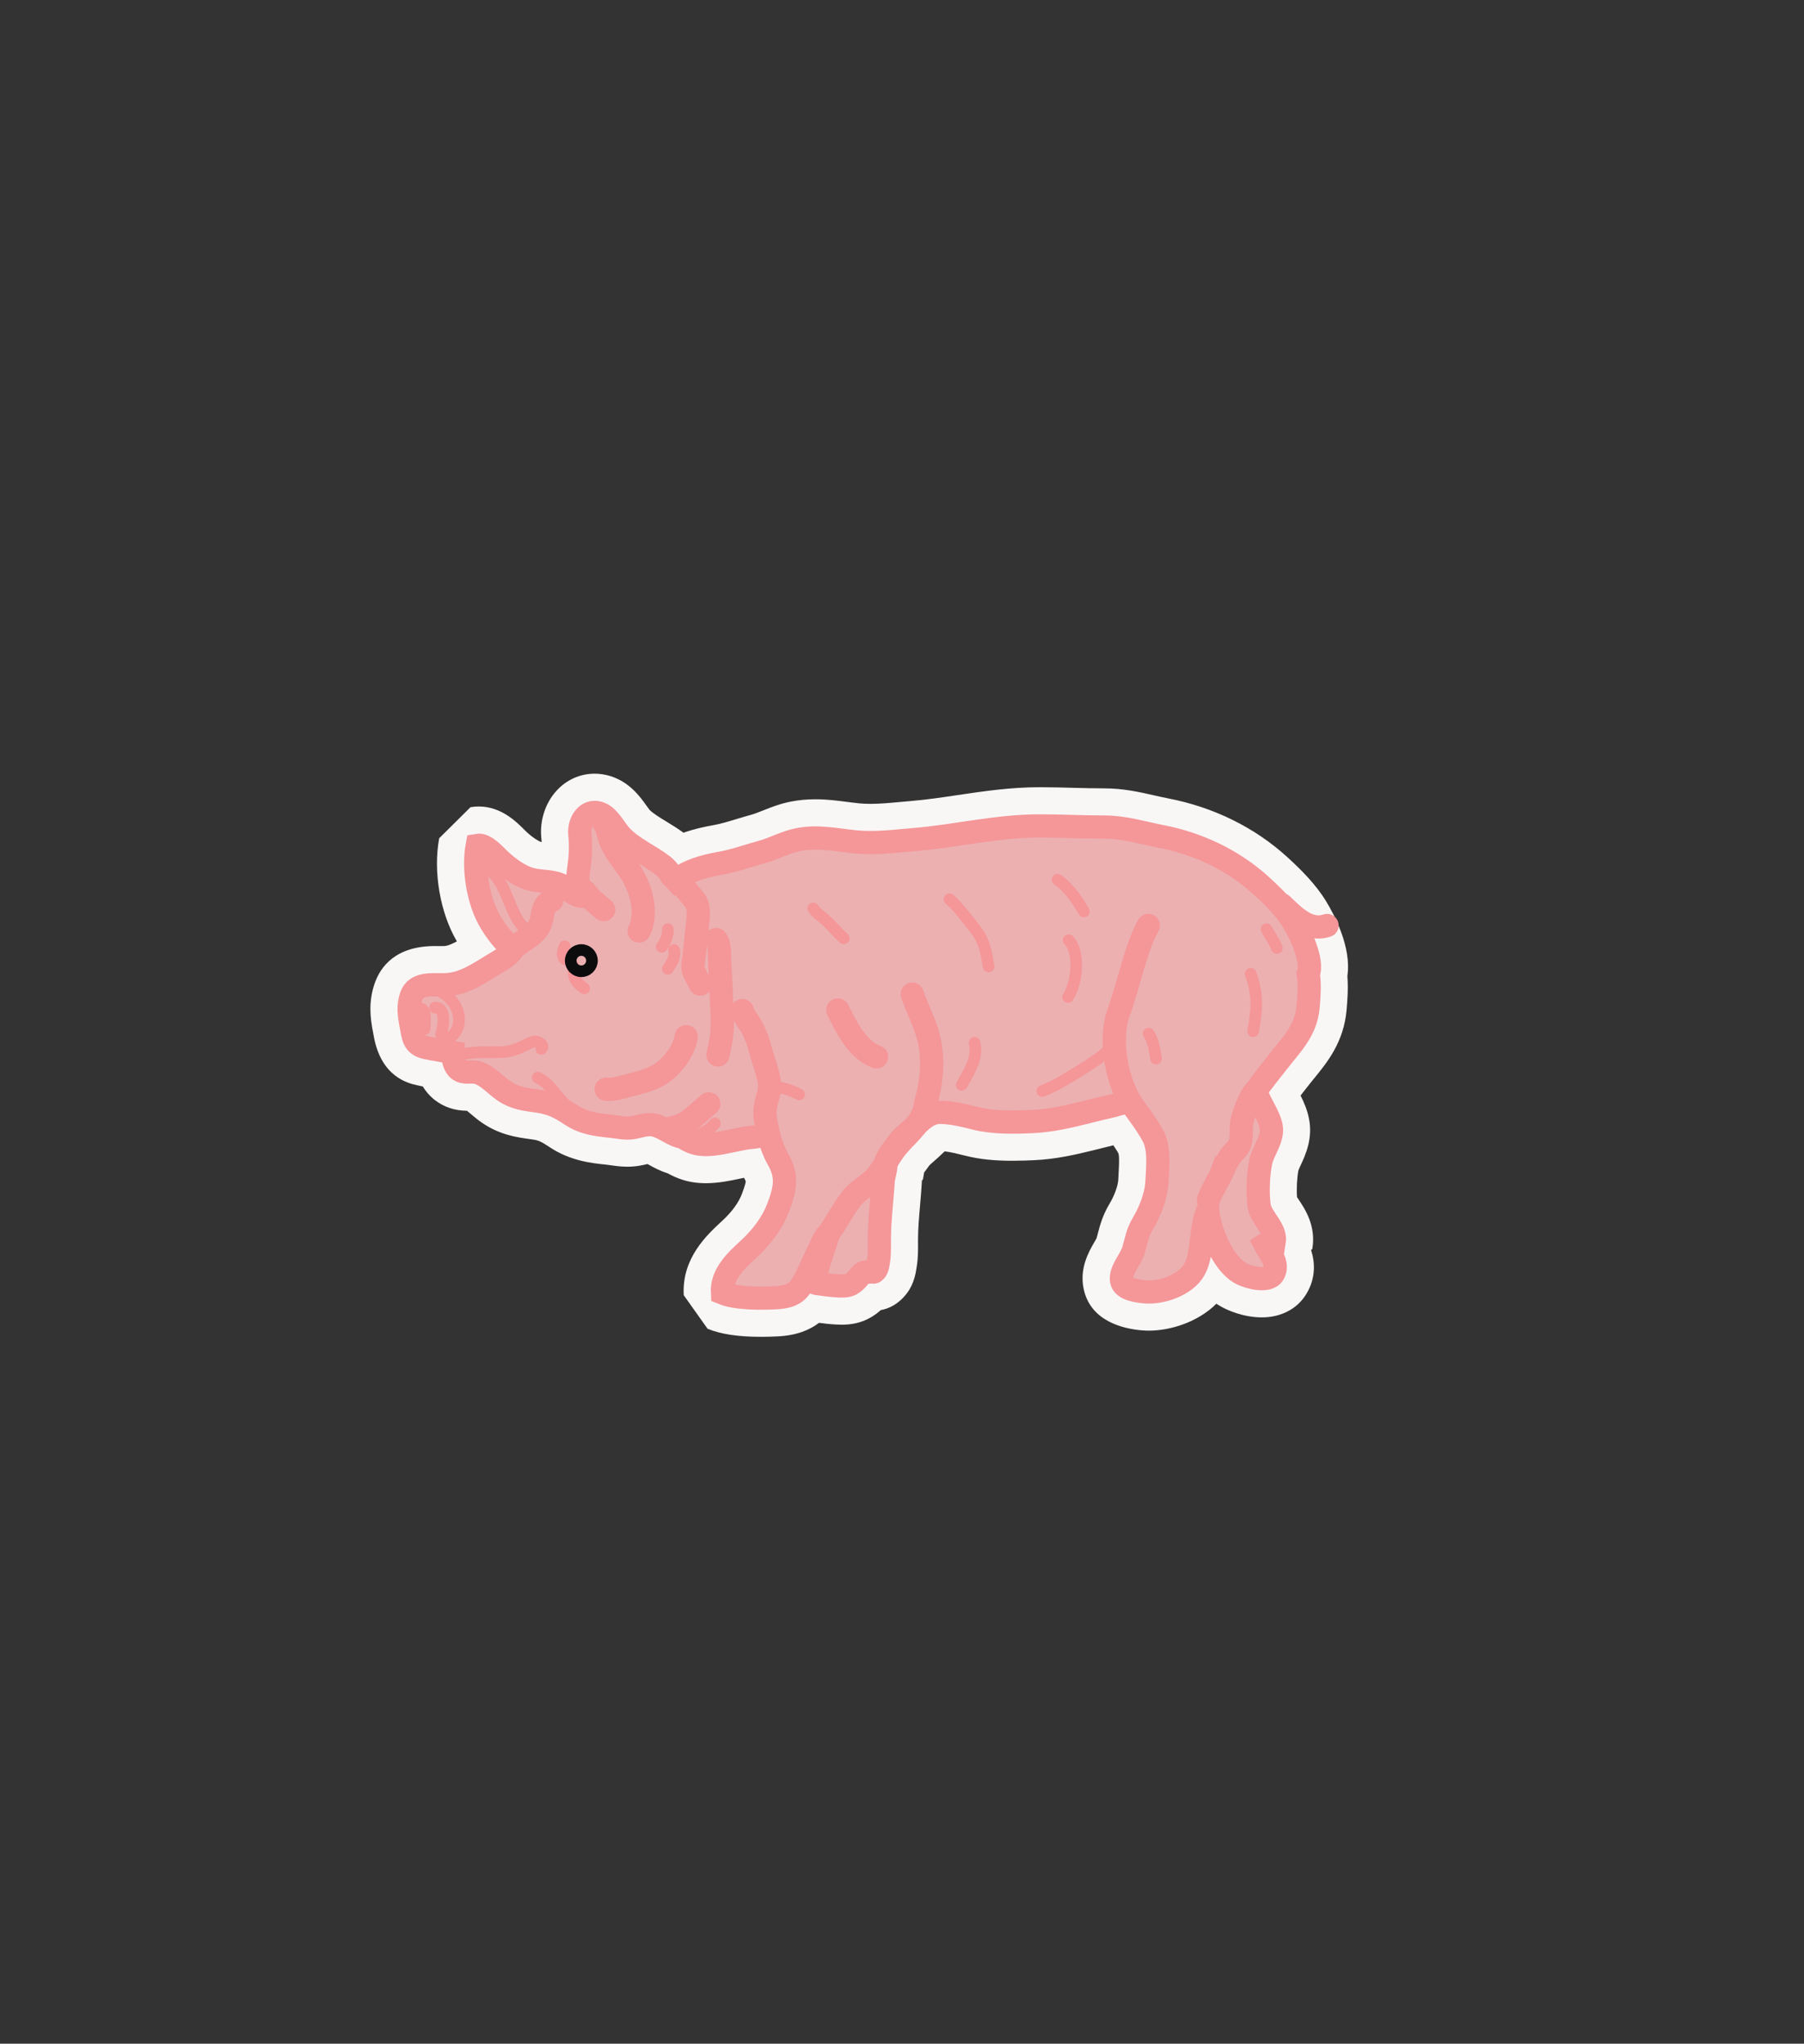 <?xml version="1.0" encoding="utf-8"?>
<!-- Generator: Adobe Illustrator 16.0.0, SVG Export Plug-In . SVG Version: 6.00 Build 0)  -->
<!DOCTYPE svg PUBLIC "-//W3C//DTD SVG 1.1//EN" "http://www.w3.org/Graphics/SVG/1.1/DTD/svg11.dtd">
<svg version="1.1" id="Layer_1" xmlns="http://www.w3.org/2000/svg" xmlns:xlink="http://www.w3.org/1999/xlink" x="0px" y="0px"
	 width="233px" height="264px" viewBox="0 0 233 264" enable-background="new 0 0 233 264" xml:space="preserve">
<rect x="0" y="0" width="233" height="264" fill="#333333" stroke="none"/>
<g id="KINAKÅL_1_">
	<g>
		<path fill="#D0E7C4" d="M664.938,1173.704c-17.885-4.697-30.658-21.106-30.658-39.774c0-1.35,0.067-2.727,0.203-4.092l0.021-0.159
			l7.401-45.074c3.312-15.732,17.397-27.152,33.497-27.152c16.099,0,30.187,11.42,33.497,27.152l7.103,42.775
			c0.139,0.871,0.242,1.658,0.318,2.424c0.139,1.409,0.206,2.784,0.206,4.126c0,17.566-11.368,33.309-27.871,38.927v4.271
			l-23.719,0.262v-3.686H664.938z"/>
		<path fill="#FFFFFF" d="M675.401,1059.951c15.274,0,28.025,10.793,31.052,25.168l7.082,42.67c0.119,0.75,0.221,1.502,0.297,2.264
			l0.004,0.031h-0.002c0.125,1.264,0.191,2.547,0.191,3.846c0,17.599-11.774,32.438-27.871,37.095v3.631l-18.719,0.207v-3.136
			c-17.509-3.672-30.657-19.196-30.657-37.797c0-1.299,0.065-2.582,0.19-3.846l7.381-44.965
			C647.376,1070.744,660.126,1059.951,675.401,1059.951 M675.401,1054.951c-17.273,0-32.392,12.254-35.943,29.139l-0.022,0.109
			l-0.019,0.109l-7.381,44.966l-0.026,0.157l-0.016,0.159c-0.145,1.447-0.216,2.906-0.216,4.338
			c0,19.146,12.671,36.055,30.657,41.657v4.33l5.057-0.056l18.718-0.207l4.944-0.056v-4.944v-0.048
			c16.229-6.299,27.386-21.961,27.854-39.522h0.485l-0.694-5.591c-0.08-0.795-0.188-1.609-0.327-2.488l-7.088-42.704l-0.018-0.105
			l-0.022-0.104C707.793,1067.205,692.676,1054.951,675.401,1054.951L675.401,1054.951z"/>
	</g>
	<g>
		<path fill="#FFFFFF" d="M655.801,1103.881c0,0-0.435,1.246-1.193,3.43c-0.386,1.099-0.852,2.431-1.387,3.959
			c-0.542,1.505-1.146,3.195-1.763,5.046c-1.231,3.696-2.432,8.073-3.131,12.799c-0.698,4.713-0.765,9.817,0.378,14.623
			c1.123,4.803,3.404,9.237,6.414,12.752c2.98,3.543,6.523,6.213,9.732,8.207c1.611,0.994,3.146,1.83,4.528,2.526
			c1.396,0.677,2.609,1.279,3.58,1.855c0.976,0.57,1.719,1.088,2.228,1.453c0.5,0.379,0.755,0.623,0.755,0.623l0.036,0.033
			c0.641,0.61,0.664,1.627,0.054,2.268c-0.316,0.332-0.745,0.498-1.17,0.498c0,0-0.358-0.002-1.008-0.082
			c-0.647-0.08-1.579-0.262-2.726-0.609c-1.145-0.352-2.479-0.926-3.957-1.699c-1.48-0.766-3.132-1.684-4.88-2.786
			c-3.479-2.209-7.401-5.201-10.774-9.281c-1.688-2.027-3.213-4.334-4.449-6.834c-1.239-2.502-2.165-5.207-2.716-7.971
			c-1.146-5.537-0.88-11.179,0.014-16.218c0.896-5.059,2.438-9.555,3.864-13.311c0.714-1.881,1.428-3.572,2.08-5.057
			c0.608-1.49,1.037-2.806,1.443-3.882c0.79-2.17,1.241-3.409,1.241-3.409c0.283-0.779,1.146-1.181,1.922-0.896
			c0.771,0.281,1.173,1.129,0.904,1.9L655.801,1103.881z"/>
	</g>
	<g>
		<path fill="#FFFFFF" d="M693.562,1102.41c0,0,0.193,0.223,0.56,0.639c0.358,0.416,0.865,1.027,1.497,1.818
			s1.367,1.772,2.177,2.924c0.814,1.148,1.702,2.465,2.606,3.947c0.906,1.479,1.848,3.113,2.768,4.889
			c0.916,1.775,1.792,3.701,2.625,5.732c0.411,1.018,0.797,2.069,1.18,3.139c0.334,1.088,0.719,2.174,0.995,3.309
			c0.646,2.238,1.068,4.593,1.415,6.966c0.271,2.385,0.41,4.807,0.269,7.2c-0.034,0.599-0.055,1.195-0.104,1.789
			c-0.075,0.593-0.15,1.181-0.226,1.767c-0.111,1.178-0.413,2.313-0.64,3.444c-0.229,1.131-0.638,2.199-0.947,3.267
			c-0.365,1.049-0.814,2.045-1.208,3.026c-0.442,0.963-0.944,1.863-1.396,2.752c-0.462,0.881-1.023,1.66-1.506,2.447
			c-0.473,0.795-1.024,1.478-1.533,2.141c-0.521,0.65-0.967,1.316-1.478,1.853c-1.026,1.066-1.981,1.953-2.926,2.479
			c-0.936,0.541-1.752,0.854-2.32,1.038c-0.569,0.186-0.912,0.229-0.912,0.229c-0.98,0.121-1.874-0.576-1.995-1.555
			c-0.024-0.201-0.016-0.398,0.023-0.587l0.031-0.147c0,0,0.072-0.34,0.282-0.867c0.209-0.527,0.535-1.264,1.055-2.057
			c0.52-0.797,1.1-1.76,1.967-2.683c0.439-0.459,0.812-1.014,1.26-1.559c0.435-0.557,0.914-1.125,1.307-1.787
			c0.402-0.654,0.893-1.299,1.278-2.029c0.376-0.733,0.806-1.477,1.181-2.27c0.325-0.812,0.712-1.629,1.023-2.496
			c0.259-0.885,0.609-1.762,0.83-2.697c0.208-0.938,0.501-1.873,0.616-2.862c0.077-0.49,0.156-0.984,0.234-1.48
			c0.058-0.502,0.085-1.01,0.13-1.518c0.194-2.033,0.1-4.131-0.029-6.23c-0.211-2.1-0.478-4.211-0.967-6.266
			c-0.446-2.06-1.033-4.066-1.652-6.002c-0.646-1.928-1.341-3.775-2.089-5.498c-0.72-1.736-1.479-3.353-2.218-4.824
			c-1.481-2.945-2.865-5.338-3.877-6.98c-0.504-0.819-0.912-1.459-1.194-1.883c-0.282-0.418-0.435-0.641-0.435-0.641l-0.031-0.047
			c-0.465-0.688-0.284-1.619,0.401-2.084C692.225,1101.725,693.07,1101.846,693.562,1102.41z"/>
	</g>
	<path fill="none" stroke="#FFFFFF" stroke-width="3" stroke-linecap="round" stroke-miterlimit="10" d="M689.645,1072.441
		c0,0,14.107,4.979,16.562,64.276"/>
	
		<line fill="none" stroke="#FFFFFF" stroke-width="1.5" stroke-linecap="round" stroke-miterlimit="10" x1="693.555" y1="1076.148" x2="684.975" y2="1076.148"/>
	
		<line fill="none" stroke="#FFFFFF" stroke-width="1.5" stroke-linecap="round" stroke-miterlimit="10" x1="700.631" y1="1078.105" x2="697.271" y2="1081.465"/>
	
		<line fill="none" stroke="#FFFFFF" stroke-width="1.5" stroke-linecap="round" stroke-miterlimit="10" x1="701.513" y1="1096.541" x2="691.018" y2="1092.938"/>
	
		<line fill="none" stroke="#FFFFFF" stroke-width="1.5" stroke-linecap="round" stroke-miterlimit="10" x1="709.683" y1="1104.578" x2="704.036" y2="1110.227"/>
	
		<line fill="none" stroke="#FFFFFF" stroke-width="1.5" stroke-linecap="round" stroke-miterlimit="10" x1="713.927" y1="1131.199" x2="706.244" y2="1138.883"/>
	
		<line fill="none" stroke="#FFFFFF" stroke-width="1.5" stroke-linecap="round" stroke-miterlimit="10" x1="697.271" y1="1110.246" x2="687.722" y2="1110.246"/>
	
		<line fill="none" stroke="#FFFFFF" stroke-width="1.5" stroke-linecap="round" stroke-miterlimit="10" x1="648.225" y1="1118.691" x2="648.225" y2="1107.02"/>
	
		<line fill="none" stroke="#FFFFFF" stroke-width="3" stroke-linecap="round" stroke-miterlimit="10" x1="647.304" y1="1124.102" x2="657.854" y2="1113.551"/>
	
		<line fill="none" stroke="#FFFFFF" stroke-width="1.5" stroke-linecap="round" stroke-miterlimit="10" x1="645.708" y1="1132.633" x2="641.357" y2="1124.549"/>
	
		<line fill="none" stroke="#FFFFFF" stroke-width="1.5" stroke-linecap="round" stroke-miterlimit="10" x1="646.398" y1="1143.588" x2="654.398" y2="1132.633"/>
	
		<line fill="none" stroke="#FFFFFF" stroke-width="1.5" stroke-linecap="round" stroke-miterlimit="10" x1="648.446" y1="1153.23" x2="643.533" y2="1151.584"/>
	<g>
		<path fill="#FFFFFF" d="M679.22,1171.338c0,0-0.062-0.113-0.188-0.336c-0.108-0.209-0.266-0.518-0.378-0.854
			c-0.282-0.691-0.365-1.636-0.428-2.168c0.004-0.146,0.032-0.279,0.092-0.402c0.059-0.109,0.146-0.248,0.229-0.43
			c0.168-0.337,0.352-0.699,0.546-1.089c0.177-0.416,0.363-0.856,0.562-1.323c0.177-0.49,0.361-1.006,0.557-1.545
			c0.177-0.56,0.36-1.14,0.551-1.74c0.169-0.621,0.344-1.265,0.523-1.922c0.322-1.345,0.64-2.781,0.931-4.293
			c0.277-1.519,0.534-3.103,0.771-4.728c0.23-1.627,0.434-3.293,0.619-4.969c0.184-1.676,0.337-3.363,0.487-5.027
			c0.134-1.672,0.267-3.317,0.394-4.91c0.203-3.194,0.388-6.192,0.519-8.771c0.263-5.166,0.438-8.607,0.438-8.607v-0.006
			c0.042-0.838,0.754-1.479,1.591-1.438c0.683,0.032,1.236,0.516,1.394,1.146c0,0,0.218,0.871,0.521,2.385
			c0.161,0.759,0.324,1.679,0.504,2.736c0.172,1.059,0.39,2.254,0.553,3.562c0.173,1.31,0.354,2.729,0.522,4.234
			c0.166,1.506,0.278,3.1,0.402,4.752c0.248,3.303,0.363,6.85,0.292,10.416c-0.018,1.783-0.107,3.572-0.233,5.338
			c-0.111,1.769-0.31,3.515-0.53,5.207c-0.128,0.851-0.254,1.685-0.377,2.502c-0.162,0.818-0.32,1.621-0.475,2.402
			c-0.353,1.562-0.729,3.053-1.166,4.424c-0.238,0.688-0.455,1.346-0.688,1.973c-0.258,0.627-0.502,1.222-0.731,1.779
			c-0.271,0.562-0.526,1.082-0.764,1.566c-0.202,0.459-0.552,1.012-0.923,1.35c-0.802,0.793-1.633,0.783-2.392,0.748
			c-0.354-0.008-0.693-0.063-0.927-0.104c-0.247-0.054-0.376-0.08-0.376-0.08C680.575,1172.895,679.714,1172.213,679.22,1171.338z"
			/>
	</g>
	
		<line fill="none" stroke="#FFFFFF" stroke-width="3" stroke-linecap="round" stroke-miterlimit="10" x1="687.542" y1="1127.662" x2="682.322" y2="1122.443"/>
	
		<line fill="none" stroke="#FFFFFF" stroke-width="1.5" stroke-linecap="round" stroke-miterlimit="10" x1="687.452" y1="1145.15" x2="697.085" y2="1135.518"/>
	<path fill="none" stroke="#489E46" stroke-width="3" stroke-linecap="round" stroke-miterlimit="10" d="M683.066,1060.891
		c0,0-11.824,0.521-9.901,11.552c1.922,11.026,13.767,13.766,13.767,13.766s-18.797,13.072,0,31.869s10.679,37.352,10.679,38.451"/>
	<path fill="none" stroke="#489E46" stroke-width="3" stroke-linecap="round" stroke-miterlimit="10" d="M658.573,1072.75
		c0,0,9.817,4.18,14.38-3.502"/>
	<path fill="none" stroke="#489E46" stroke-width="3" stroke-linecap="round" stroke-miterlimit="10" d="M682.256,1112.447
		c0,0,1.812,41.883-13.484,41.883"/>
	<path fill="none" stroke="#489E46" stroke-width="3" stroke-linecap="round" stroke-miterlimit="10" d="M651.344,1070.998
		c0,0,16.094-1.209,16.094,21.424c0,0,11.09,0,11.09,11.09"/>
	
		<line fill="none" stroke="#FFFFFF" stroke-width="3" stroke-linecap="round" stroke-miterlimit="10" x1="654.398" y1="1083.77" x2="652.579" y2="1096.242"/>
	
		<line fill="none" stroke="#FFFFFF" stroke-width="1.5" stroke-linecap="round" stroke-miterlimit="10" x1="653.406" y1="1090.568" x2="660.555" y2="1084.801"/>
	
		<line fill="none" stroke="#FFFFFF" stroke-width="1.5" stroke-linecap="round" stroke-miterlimit="10" x1="647.304" y1="1092.422" x2="649.146" y2="1096.541"/>
	<path fill="none" stroke="#489E46" stroke-width="3" stroke-linecap="round" stroke-miterlimit="10" d="M667.438,1162.57
		c0,0-16.094-8.24-8.926-22.188c9.099-17.705,13.234-39.473-3.474-43.842c0,0-10.162-2.471-13.68,6.807"/>
	<polygon fill="#FFFFFF" points="667.972,1174.34 684.556,1174.34 684.556,1171.225 678.222,1168.059 673.92,1169.256 
		667.972,1171.225 	"/>
	<path fill="none" stroke="#489E46" stroke-width="3" stroke-linecap="round" stroke-miterlimit="10" d="M714.025,1133.93
		c0-1.299-0.066-2.582-0.191-3.846h0.002l-0.004-0.031c-0.076-0.762-0.178-1.514-0.297-2.264l-7.082-42.67
		c-3.025-14.375-15.776-25.168-31.052-25.168c-15.276,0-28.025,10.793-31.052,25.168l-7.381,44.965
		c-0.125,1.264-0.19,2.547-0.19,3.846c0,18.601,13.148,34.125,30.657,37.797v3.136l18.719-0.207v-3.632
		C702.251,1166.367,714.025,1151.527,714.025,1133.93z"/>
	<path fill="none" stroke="#489E46" stroke-width="1.5" stroke-linecap="round" stroke-miterlimit="10" d="M667.438,1170.973
		c1.798,0.468,5.373,0.392,7.142,0.502"/>
</g>
<g>
	<g>
		<path fill="#ECB0B1" d="M98.296,170.186c-2.625,0-4.571-0.279-5.951-0.852l-1.537-2.166c-0.204-3.578,2.282-5.883,4.098-7.564
			l0.164-0.152c1.457-1.355,2.521-2.842,3.077-4.299c0.851-2.223,0.876-2.928,0.154-4.191c-0.27-0.471-0.521-0.998-0.756-1.582
			c-0.115,0.014-0.231,0.025-0.348,0.037c-0.556,0.057-1.261,0.207-2.006,0.365c-1.243,0.264-2.653,0.562-4.027,0.562
			c-0.855,0-1.61-0.111-2.307-0.342c-0.583-0.193-1.122-0.443-1.609-0.748c-0.875-0.225-1.619-0.639-2.241-0.984
			c-0.361-0.199-0.771-0.428-0.983-0.482c-0.062-0.016-0.103-0.018-0.134-0.018c-0.161,0-0.432,0.066-0.744,0.141
			c-0.316,0.076-0.645,0.154-0.999,0.213c-0.354,0.061-0.715,0.09-1.104,0.09c-0.664,0-1.269-0.088-1.802-0.164
			c-0.228-0.033-0.452-0.066-0.676-0.088c-2.203-0.225-4.187-0.518-6.201-1.863c-1.299-0.865-1.991-1.205-3.291-1.389l-0.298-0.041
			c-1.604-0.223-3.261-0.453-5.052-1.658c-0.478-0.32-0.907-0.684-1.322-1.035c-0.437-0.371-1.096-0.928-1.397-1.006l-0.274,0.012
			c-0.12,0.002-0.238,0.006-0.355,0.006c-0.685,0-1.712-0.094-2.721-0.895c-0.693-0.553-1.102-1.275-1.34-1.977
			c-0.615-0.104-1.244-0.217-1.883-0.361c-3.053-0.693-3.476-3.086-3.702-4.371c-0.026-0.15-0.054-0.305-0.086-0.465
			c-0.29-1.457-0.546-3.172,0.109-5.064c1.091-3.147,4.358-3.147,5.433-3.147l0.904,0.007c0.116,0,0.229-0.001,0.337-0.006
			c0.735-0.031,1.386-0.216,2.248-0.638c0.727-0.355,1.462-0.81,2.24-1.291c0.218-0.135,0.436-0.269,0.651-0.401
			c-0.576-0.73-1.038-1.443-1.346-1.953c-1.895-3.143-2.732-7.948-2.038-11.685l2.021-2.005c0.207-0.037,0.415-0.055,0.625-0.055
			c1.856,0,3.229,1.375,4.138,2.284c0.129,0.129,0.247,0.25,0.353,0.346c0.99,0.907,1.874,1.497,2.704,1.805
			c0.338,0.125,0.855,0.178,1.403,0.232c0.585,0.059,1.223,0.123,1.882,0.289c0.191-1.406,0.217-2.432,0.093-3.656
			c-0.152-1.514,0.337-3.059,1.311-4.135c0.818-0.905,1.917-1.404,3.094-1.404c0.443,0,0.892,0.071,1.332,0.212
			c1.658,0.528,2.62,1.877,3.323,2.863c0.229,0.322,0.446,0.626,0.619,0.808c0.655,0.692,1.636,1.291,2.674,1.924
			c0.805,0.492,1.638,1,2.42,1.612c0.25,0.195,0.469,0.398,0.662,0.6c1.588-0.759,3.251-1.139,4.756-1.407
			c1.071-0.191,2.149-0.518,3.292-0.864c0.6-0.182,1.2-0.363,1.805-0.528c0.562-0.153,1.163-0.392,1.8-0.645
			c0.933-0.372,1.991-0.792,3.15-1.018c0.867-0.168,1.746-0.25,2.688-0.25c1.317,0,2.557,0.16,3.756,0.315
			c0.533,0.069,1.074,0.139,1.628,0.195c0.544,0.054,1.107,0.08,1.723,0.08c1.325,0,2.652-0.123,4.057-0.253
			c0.467-0.043,0.934-0.086,1.402-0.125c2.047-0.17,4.053-0.468,6.176-0.784c3.264-0.485,6.641-0.987,10.182-0.987
			c1.449,0,2.867,0.037,4.281,0.075c1.361,0.036,2.717,0.072,4.092,0.072c2.178,0,4.043,0.424,5.848,0.834
			c0.633,0.144,1.273,0.29,1.938,0.417c5.43,1.046,10.344,3.468,14.207,7.004c1.566,1.433,3.328,3.163,4.527,5.126
			c0.539,0.885,3.006,5.153,2.367,8.26c0.135,1.308,0.07,2.634-0.074,4.279c-0.299,3.373-1.992,5.449-3.629,7.455
			c-0.322,0.395-0.654,0.801-0.984,1.23c-0.258,0.334-0.523,0.672-0.793,1.012c-0.336,0.426-0.678,0.857-1.006,1.291
			c0.113,0.229,0.238,0.465,0.367,0.707c0.469,0.883,1,1.883,1.229,3.031c0.357,1.799-0.352,3.322-0.867,4.436
			c-0.217,0.467-0.42,0.906-0.484,1.217c-0.281,1.367-0.357,3.412-0.174,4.762c0.041,0.166,0.361,0.645,0.572,0.959
			c0.684,1.02,1.715,2.557,1.367,4.557l-0.453,0.371c0.588,1.174,1.043,2.805,0.039,4.523c-0.408,0.697-1.424,1.865-3.645,1.865
			c-1.633,0-3.371-0.635-4.295-1.225c-0.701-0.449-1.355-1.053-1.961-1.803c-0.082,0.182-0.17,0.359-0.268,0.535
			c-1.594,2.889-5.295,4.207-8.059,4.207c-0.238,0-0.469-0.01-0.693-0.029c-3.1-0.264-4.879-1.404-5.287-3.391
			c-0.357-1.748,0.498-3.221,1.121-4.297c0.162-0.277,0.404-0.695,0.453-0.852c0.076-0.264,0.143-0.52,0.207-0.77
			c0.252-0.969,0.539-2.07,1.271-3.293c0.846-1.406,1.42-3.076,1.469-4.252c0.012-0.301,0.029-0.604,0.047-0.912
			c0.07-1.252,0.145-2.547-0.172-3.469c-0.043-0.123-0.33-0.809-1.939-3.016c-0.236,0.07-0.455,0.133-0.643,0.174
			c-0.881,0.193-1.754,0.412-2.629,0.633l-0.83,0.207c-2.279,0.566-4.721,1.131-7.281,1.246c-0.893,0.041-1.811,0.074-2.727,0.074
			c-2.139,0-3.836-0.176-5.338-0.549l-0.104-0.025c-1.359-0.34-2.643-0.66-3.857-0.689l0,0c-0.363,0-0.762,0.344-1.525,1.072
			l-0.381,0.361c-0.197,0.182-0.395,0.354-0.594,0.525c-0.387,0.336-0.754,0.654-0.953,0.939c-0.074,0.105-0.186,0.258-0.32,0.439
			c-0.168,0.223-0.559,0.75-0.768,1.082c-0.008,0.137-0.018,0.27-0.029,0.389c-0.025,0.285-0.086,0.625-0.148,0.916l-0.129-0.008
			c-0.012,0.123-0.021,0.234-0.027,0.33c-0.055,1.098-0.148,2.182-0.242,3.268c-0.141,1.623-0.273,3.156-0.273,4.699l0.002,0.447
			c0.006,0.77,0.012,1.643-0.13,2.537l-0.02,0.133c-0.112,0.756-0.265,1.549-0.771,2.223c-0.645,0.855-1.433,1.287-2.346,1.287
			l-0.157-0.016c-0.061,0.07-0.12,0.137-0.178,0.197c-1.098,1.146-2.179,1.613-3.728,1.613c-0.18,0-0.373-0.004-0.584-0.016
			c-0.944-0.045-1.812-0.166-2.652-0.283c0,0-0.508-0.07-0.537-0.076c-0.947,1.039-2.318,1.777-4.668,1.891
			C99.716,170.162,99.026,170.186,98.296,170.186z"/>
		<path fill="#F9F7F6" d="M76.805,104.941c0.181,0,0.372,0.03,0.572,0.094c1.278,0.407,1.981,2.053,2.888,3.009
			c1.469,1.551,3.689,2.474,5.369,3.786c0.736,0.576,1.077,1.311,1.64,1.898c1.658-1.312,3.708-1.85,5.756-2.215
			c1.812-0.323,3.544-0.958,5.315-1.44c1.598-0.434,3.119-1.3,4.77-1.62c0.76-0.147,1.492-0.204,2.212-0.204
			c1.714,0,3.358,0.319,5.135,0.498c0.663,0.066,1.319,0.093,1.972,0.093c1.904,0,3.772-0.229,5.667-0.387
			c5.381-0.447,10.6-1.762,16.15-1.762c2.844,0,5.568,0.146,8.373,0.146c2.623,0,4.814,0.727,7.312,1.207
			c4.75,0.915,9.307,3.021,12.992,6.394c1.469,1.344,3.047,2.89,4.08,4.584c0.846,1.386,2.664,5.107,1.959,6.767
			c0.191,1.3,0.119,2.664-0.021,4.25c-0.283,3.188-2.203,4.912-4.104,7.383c-0.873,1.133-1.854,2.301-2.676,3.523
			c0.076,0.15,0.148,0.314,0.219,0.504c0.504,1.373,1.514,2.678,1.781,4.025c0.32,1.611-1.023,3.094-1.348,4.66
			c-0.332,1.609-0.424,3.961-0.201,5.602s2.264,2.969,1.953,4.754c-0.061-0.002-0.121-0.004-0.18-0.004
			c-0.375,0-0.73,0.047-1.031,0.254c0.553,1.076,1.898,2.443,1.102,3.809c-0.268,0.457-0.834,0.627-1.486,0.627
			c-1.059,0-2.346-0.447-2.949-0.832c-1.283-0.822-2.207-2.361-2.828-3.711c-0.541-1.172-1.123-2.92-1.207-4.248
			c-0.047,0.129-0.094,0.264-0.145,0.391c-0.842,2.141-0.492,5.232-1.58,7.197c-1.035,1.875-3.791,2.918-5.873,2.918
			c-0.164,0-0.326-0.006-0.48-0.02c-1.031-0.088-2.828-0.318-3.053-1.404c-0.262-1.285,1.182-2.756,1.527-3.945
			c0.361-1.252,0.51-2.285,1.223-3.477c0.918-1.529,1.748-3.629,1.822-5.436c0.07-1.717,0.312-3.631-0.258-5.293
			c-0.432-1.262-2.629-4.139-2.883-4.488c-0.205-0.277-0.51-0.371-0.852-0.371c-0.594,0-1.295,0.285-1.752,0.387
			c-1.18,0.26-2.35,0.564-3.521,0.855c-2.232,0.555-4.486,1.07-6.795,1.176c-0.854,0.039-1.732,0.07-2.611,0.07
			c-1.631,0-3.262-0.107-4.734-0.475c-1.475-0.367-2.977-0.75-4.504-0.787c-0.027-0.002-0.053-0.002-0.08-0.002
			c-1.559,0-2.529,1.115-3.59,2.104c-0.65,0.602-1.381,1.131-1.894,1.865c-0.321,0.461-1.514,1.939-1.522,2.447
			c-0.002,0.244-0.016,0.473-0.033,0.662c-0.018,0.199-0.062,0.426-0.104,0.621l-0.069-0.754c-0.044,0.551-0.121,1.117-0.139,1.48
			c-0.137,2.709-0.52,5.371-0.52,8.088c0,0.869,0.037,1.752-0.097,2.592c-0.052,0.318-0.124,0.986-0.319,1.246
			c-0.179,0.236-0.261,0.289-0.348,0.289c-0.067,0-0.139-0.031-0.259-0.031c-0.054,0-0.116,0.006-0.192,0.023
			c-0.059,0.012-0.109,0.018-0.157,0.018c-0.116,0-0.209-0.027-0.322-0.027c-0.104,0-0.228,0.023-0.404,0.117
			c-0.31,0.16-0.573,0.611-0.804,0.852c-0.646,0.674-1.092,0.846-1.924,0.846c-0.142,0-0.295-0.006-0.461-0.014
			c-0.998-0.047-1.956-0.199-2.888-0.326c-0.692-0.096,1.493-5.803,1.593-6.4c-0.613,0.518-0.844,1.375-1.201,2.072
			c-0.443,0.859-0.818,1.754-1.236,2.627c-1.141,2.379-1.559,3.422-4.369,3.559c-0.553,0.027-1.2,0.049-1.885,0.049
			c-1.748,0-3.734-0.139-4.992-0.66c-0.142-2.484,1.799-4.193,3.467-5.742c1.567-1.457,2.955-3.254,3.712-5.24
			c0.96-2.51,1.258-4.102-0.012-6.322c-0.491-0.859-0.904-1.977-1.221-3.123c-0.774,0.131-1.542,0.256-2.302,0.332
			c-1.703,0.172-3.907,0.914-5.784,0.914c-0.54,0-1.054-0.061-1.521-0.215c-0.565-0.188-1.025-0.434-1.406-0.725
			c-1.254-0.152-2.421-1.24-3.6-1.539c-0.266-0.068-0.512-0.096-0.748-0.096c-0.724,0-1.356,0.254-2.156,0.389
			c-0.23,0.039-0.46,0.055-0.69,0.055c-0.753,0-1.503-0.168-2.232-0.24c-1.854-0.188-3.49-0.406-5.058-1.453
			c-1.5-1-2.537-1.533-4.332-1.785c-1.617-0.229-2.902-0.357-4.303-1.299c-1.089-0.732-2.208-2.061-3.498-2.389
			c-0.229-0.059-0.451-0.072-0.669-0.072c-0.196,0-0.388,0.012-0.577,0.012c-0.398,0-0.783-0.049-1.164-0.352
			c-0.566-0.451-0.744-1.492-0.716-2.186c-1.181-0.217-2.353-0.371-3.511-0.635c-1.638-0.371-1.605-1.463-1.889-2.885
			c-0.256-1.283-0.416-2.5,0.02-3.759c0.463-1.335,1.786-1.465,3.07-1.465c0.308,0,0.613,0.007,0.904,0.007
			c0.154,0,0.304-0.002,0.447-0.008c1.174-0.05,2.172-0.369,3.236-0.89c1.251-0.612,2.451-1.434,3.633-2.125
			c0.671-0.393,1.48-0.929,1.877-1.62c-1.132-0.785-2.219-2.271-2.922-3.437c-1.618-2.685-2.29-6.873-1.721-9.938
			c0.062-0.011,0.125-0.016,0.188-0.016c1.016,0,2.13,1.358,2.803,1.974c1.021,0.936,2.208,1.817,3.522,2.305
			c1.321,0.491,2.896,0.264,4.146,0.803c1.218,0.522,1.742,1.538,3.169,1.538c0.01,0,0.021,0,0.03,0
			c0.102-0.685-0.599-1.032-0.789-1.666c-0.176-0.578-0.007-1.561,0.074-2.155c0.202-1.486,0.258-2.731,0.104-4.251
			C74.759,106.454,75.515,104.941,76.805,104.941 M76.805,99.941L76.805,99.941c-1.893,0-3.649,0.791-4.948,2.227
			c-1.439,1.592-2.166,3.857-1.943,6.061c0.019,0.188,0.034,0.369,0.044,0.547c-0.038-0.006-0.072-0.013-0.099-0.019
			c-0.362-0.142-0.965-0.479-1.849-1.29c-0.085-0.078-0.175-0.171-0.275-0.271c-1.053-1.054-3.014-3.017-5.906-3.017
			c-0.355,0-0.713,0.031-1.062,0.093l-4.043,4.01c-0.801,4.31,0.117,9.641,2.285,13.316c-0.148,0.081-0.293,0.156-0.435,0.226
			c-0.618,0.302-0.938,0.372-1.25,0.385c-0.081,0.004-0.157,0.004-0.235,0.004l-0.378-0.003c-0.173-0.002-0.35-0.004-0.526-0.004
			c-5.059,0-7.031,2.625-7.795,4.827c-0.819,2.369-0.579,4.463-0.198,6.374c0.027,0.14,0.052,0.277,0.075,0.409
			c0.938,5.314,4.453,6.113,5.609,6.375c0.248,0.057,0.492,0.107,0.733,0.156c0.365,0.605,0.849,1.189,1.485,1.697
			c1.188,0.945,2.605,1.43,4.217,1.441c0.158,0.127,0.336,0.277,0.475,0.395c0.445,0.377,0.95,0.805,1.541,1.203
			c2.271,1.527,4.396,1.822,6.104,2.061l0.291,0.041c0.774,0.107,1.097,0.221,2.258,0.994c2.693,1.799,5.482,2.08,7.328,2.268
			c0.199,0.02,0.388,0.049,0.577,0.076c0.586,0.084,1.315,0.189,2.158,0.189c0.521,0,1.033-0.043,1.521-0.125
			c0.414-0.068,0.771-0.152,1.065-0.223c0.057,0.031,0.112,0.062,0.163,0.09c0.61,0.34,1.438,0.799,2.455,1.113
			c0.566,0.322,1.176,0.592,1.821,0.807c0.942,0.311,1.983,0.469,3.095,0.469c1.637,0,3.183-0.328,4.547-0.617
			c0.129-0.027,0.259-0.055,0.387-0.082c0.011,0.02,0.021,0.039,0.032,0.057c0.161,0.283,0.188,0.402,0.188,0.404
			c-0.001,0.057-0.031,0.41-0.506,1.65c-0.416,1.092-1.284,2.283-2.446,3.365l-0.16,0.148c-1.932,1.791-5.165,4.787-4.895,9.539
			l3.075,4.334c1.688,0.701,3.948,1.043,6.909,1.043c0.684,0,1.401-0.02,2.133-0.055c2.43-0.119,4.121-0.807,5.354-1.75
			c0.693,0.092,1.45,0.18,2.265,0.219c0.243,0.012,0.478,0.02,0.695,0.02c1.973,0,3.583-0.602,5.014-1.883
			c1.062-0.193,2.313-0.768,3.389-2.193c0.934-1.242,1.139-2.623,1.248-3.363l0.014-0.092c0.178-1.115,0.17-2.141,0.164-2.965
			l-0.002-0.428c0-1.436,0.129-2.916,0.264-4.484c0.092-1.061,0.188-2.156,0.246-3.285l0.105,0.006
			c0.057-0.26,0.123-0.592,0.168-0.961c0.127-0.176,0.258-0.352,0.338-0.457c0.141-0.191,0.262-0.354,0.346-0.473
			c0.094-0.104,0.363-0.34,0.562-0.512c0.219-0.189,0.436-0.379,0.646-0.574c0.146-0.135,0.279-0.264,0.414-0.391
			c0.109-0.105,0.238-0.229,0.357-0.338c0.793,0.096,1.723,0.326,2.695,0.57l0.104,0.025c1.707,0.424,3.596,0.623,5.943,0.623
			c1.051,0,2.068-0.041,2.84-0.076c2.789-0.127,5.369-0.721,7.771-1.318l0.836-0.209c0.549-0.137,1.078-0.27,1.602-0.395
			c0.408,0.609,0.588,0.928,0.658,1.066c0.127,0.508,0.064,1.619,0.018,2.441c-0.018,0.32-0.035,0.637-0.049,0.947
			c-0.027,0.65-0.416,1.91-1.113,3.068c-0.92,1.535-1.268,2.877-1.549,3.953c-0.045,0.176-0.092,0.355-0.143,0.539
			c-0.062,0.119-0.174,0.309-0.26,0.455c-0.73,1.262-1.957,3.373-1.41,6.049c0.865,4.203,5.086,5.178,7.525,5.387
			c0.297,0.023,0.6,0.037,0.906,0.037c2.779,0,6.338-1.104,8.719-3.48c0.07,0.049,0.143,0.096,0.217,0.143
			c1.176,0.752,3.354,1.623,5.646,1.623c2.533,0,4.646-1.131,5.801-3.102c1.209-2.068,1.059-4.055,0.564-5.602l0.158-0.129
			c0.518-2.986-0.961-5.191-1.756-6.377c-0.066-0.1-0.146-0.219-0.215-0.322c-0.08-1.047-0.008-2.516,0.18-3.459
			c0.049-0.141,0.199-0.469,0.312-0.711c0.586-1.264,1.568-3.377,1.051-5.975c-0.229-1.154-0.662-2.143-1.088-2.982
			c0.004-0.002,0.006-0.006,0.01-0.01c0.275-0.35,0.547-0.693,0.811-1.037c0.316-0.41,0.635-0.799,0.941-1.176
			c1.699-2.084,3.814-4.678,4.182-8.815c0.117-1.325,0.225-2.831,0.102-4.393c0.551-3.704-1.66-7.879-2.752-9.669
			c-1.359-2.229-3.277-4.117-4.973-5.668c-4.205-3.848-9.537-6.481-15.422-7.614c-0.609-0.117-1.215-0.255-1.855-0.401
			c-1.85-0.42-3.943-0.896-6.402-0.896c-1.332,0-2.641-0.035-4.025-0.071c-1.404-0.037-2.855-0.075-4.348-0.075
			c-3.727,0-7.195,0.516-10.549,1.014c-2.084,0.31-4.049,0.602-6.016,0.765c-0.477,0.04-0.951,0.083-1.426,0.127
			c-1.346,0.125-2.617,0.242-3.827,0.242c-0.531,0-1.015-0.022-1.477-0.068c-0.526-0.053-1.043-0.12-1.554-0.186
			c-1.277-0.165-2.599-0.336-4.076-0.336c-1.104,0-2.139,0.097-3.163,0.295c-1.392,0.27-2.565,0.737-3.601,1.149
			c-0.567,0.226-1.104,0.439-1.527,0.554c-0.632,0.172-1.255,0.36-1.877,0.549c-1.069,0.324-2.08,0.63-3.007,0.795
			c-1.221,0.218-2.538,0.503-3.866,0.977c-0.763-0.558-1.535-1.029-2.229-1.453c-0.853-0.521-1.734-1.059-2.161-1.509
			c-0.069-0.079-0.26-0.346-0.399-0.542c-0.804-1.126-2.148-3.012-4.601-3.793C78.21,100.053,77.507,99.941,76.805,99.941
			L76.805,99.941L76.805,99.941z"/>
	</g>
	<path fill="#ECB0B1" stroke="#F59698" stroke-width="3" stroke-miterlimit="10" d="M167.008,119.022
		c-1.033-1.694-2.611-3.24-4.08-4.584c-3.686-3.372-8.242-5.479-12.992-6.394c-2.498-0.48-4.689-1.207-7.312-1.207
		c-2.805,0-5.529-0.146-8.373-0.146c-5.551,0-10.77,1.314-16.15,1.762c-2.542,0.211-5.039,0.553-7.638,0.294
		c-2.523-0.253-4.78-0.791-7.347-0.294c-1.65,0.32-3.172,1.187-4.77,1.62c-1.771,0.482-3.504,1.117-5.315,1.44
		c-2.048,0.365-4.098,0.903-5.756,2.215c-0.562-0.588-0.903-1.322-1.64-1.898c-1.68-1.312-3.9-2.235-5.369-3.786
		c-0.906-0.956-1.609-2.602-2.888-3.009c-1.634-0.521-2.636,1.24-2.489,2.692c0.154,1.52,0.099,2.765-0.104,4.251
		c-0.081,0.595-0.25,1.577-0.074,2.155c0.19,0.634,0.891,0.981,0.789,1.666c-1.449,0.015-1.973-1.013-3.199-1.538
		c-1.25-0.539-2.825-0.312-4.146-0.803c-1.314-0.487-2.502-1.369-3.522-2.305c-0.715-0.654-1.928-2.146-2.991-1.958
		c-0.569,3.064,0.103,7.253,1.721,9.938c0.703,1.166,1.79,2.651,2.922,3.437c-0.396,0.691-1.206,1.228-1.877,1.62
		c-1.182,0.691-2.382,1.513-3.633,2.125c-1.064,0.521-2.062,0.84-3.236,0.89c-1.55,0.068-3.789-0.359-4.422,1.466
		c-0.436,1.259-0.275,2.476-0.02,3.759c0.283,1.422,0.251,2.514,1.889,2.885c1.158,0.264,2.33,0.418,3.511,0.635
		c-0.028,0.693,0.149,1.734,0.716,2.186c0.764,0.607,1.544,0.193,2.41,0.412c1.29,0.328,2.409,1.656,3.498,2.389
		c1.4,0.941,2.686,1.07,4.303,1.299c1.795,0.252,2.832,0.785,4.332,1.785c1.567,1.047,3.204,1.266,5.058,1.453
		c0.952,0.094,1.938,0.352,2.923,0.186c1.062-0.178,1.829-0.566,2.904-0.293c1.179,0.299,2.346,1.387,3.6,1.539
		c0.381,0.291,0.841,0.537,1.406,0.725c2.086,0.691,5.111-0.477,7.305-0.699c0.76-0.076,1.527-0.201,2.302-0.332
		c0.316,1.146,0.729,2.264,1.221,3.123c1.27,2.221,0.972,3.812,0.012,6.322c-0.757,1.986-2.145,3.783-3.712,5.24
		c-1.668,1.549-3.608,3.258-3.467,5.742c1.75,0.727,4.912,0.709,6.877,0.611c2.811-0.137,3.229-1.18,4.369-3.559
		c0.418-0.873,0.793-1.768,1.236-2.627c0.357-0.697,0.588-1.555,1.201-2.072c-0.1,0.598-2.285,6.305-1.593,6.4
		c0.932,0.127,1.89,0.279,2.888,0.326c1.146,0.057,1.629-0.043,2.385-0.832c0.23-0.24,0.494-0.691,0.804-0.852
		c0.442-0.234,0.548-0.033,0.884-0.107c0.477-0.105,0.422,0.219,0.799-0.281c0.195-0.26,0.268-0.928,0.319-1.246
		c0.134-0.84,0.097-1.723,0.097-2.592c0-2.717,0.383-5.379,0.52-8.088c0.018-0.363,0.095-0.93,0.139-1.48l0.069,0.754
		c0.042-0.195,0.087-0.422,0.104-0.621c0.018-0.189,0.031-0.418,0.033-0.662c0.009-0.508,1.201-1.986,1.522-2.447
		c0.513-0.734,1.244-1.264,1.894-1.865c1.078-1.004,2.064-2.141,3.67-2.102c1.527,0.037,3.029,0.42,4.504,0.787
		c2.268,0.564,4.906,0.516,7.346,0.404c2.309-0.105,4.562-0.621,6.795-1.176c1.172-0.291,2.342-0.596,3.521-0.855
		c0.719-0.158,2.043-0.775,2.604-0.016c0.254,0.35,2.451,3.227,2.883,4.488c0.57,1.662,0.328,3.576,0.258,5.293
		c-0.074,1.807-0.904,3.906-1.822,5.436c-0.713,1.191-0.861,2.225-1.223,3.477c-0.346,1.189-1.789,2.66-1.527,3.945
		c0.225,1.086,2.021,1.316,3.053,1.404c2.115,0.18,5.236-0.875,6.354-2.898c1.088-1.965,0.738-5.057,1.58-7.197
		c0.051-0.127,0.098-0.262,0.145-0.391c0.084,1.328,0.666,3.076,1.207,4.248c0.621,1.35,1.545,2.889,2.828,3.711
		c0.977,0.623,3.732,1.404,4.436,0.205c0.797-1.365-0.549-2.732-1.102-3.809c0.348-0.24,0.771-0.264,1.211-0.25
		c0.311-1.785-1.73-3.113-1.953-4.754s-0.131-3.992,0.201-5.602c0.324-1.566,1.668-3.049,1.348-4.66
		c-0.268-1.348-1.277-2.652-1.781-4.025c-0.07-0.189-0.143-0.354-0.219-0.504c0.822-1.223,1.803-2.391,2.676-3.523
		c1.9-2.471,3.82-4.194,4.104-7.383c0.141-1.586,0.213-2.95,0.021-4.25C169.672,124.13,167.854,120.408,167.008,119.022z"/>
	<path fill="none" stroke="#F59698" stroke-width="3" stroke-linecap="round" stroke-miterlimit="10" d="M117.832,128.422
		c0.605,1.805,1.537,3.54,2.043,5.378c0.744,2.712,0.521,5.894-0.285,8.563c-0.109,0.355-0.127,0.793-0.24,1.133
		c-0.721,2.168-2.568,3.316-3.852,5.076c-0.843,1.154-1.531,2.531-2.479,3.586c-0.915,1.016-2.227,1.559-3.068,2.676
		c-1.117,1.48-1.949,3.131-3.025,4.641"/>
	<path fill="none" stroke="#F59698" stroke-width="3" stroke-linecap="round" stroke-miterlimit="10" d="M99.275,146.75
		c-0.157-1.172-0.586-2.25-0.454-3.559c0.116-1.154,0.749-2.184,0.549-3.408c-0.229-1.395-0.8-2.811-1.171-4.221
		c-0.256-0.971-0.634-2.021-1.12-2.899c-0.349-0.629-0.896-1.225-1.136-1.893c-0.027-0.075-0.061-0.15-0.076-0.228"/>
	<path fill="none" stroke="#F59698" stroke-width="3" stroke-linecap="round" stroke-miterlimit="10" d="M108.212,130.467
		c1.098,2.197,2.484,5.129,4.998,6.059"/>
	<path fill="none" stroke="#F59698" stroke-width="1.5" stroke-linecap="round" stroke-miterlimit="10" d="M99.578,140.465
		c1.207-0.131,2.585,0.35,3.636,0.908"/>
	<path fill="none" stroke="#F59698" stroke-width="3" stroke-linecap="round" stroke-miterlimit="10" d="M148.314,119.541
		c-1.703,3.131-2.35,7.123-3.891,11.418c-0.975,2.712-0.625,8.041,1.867,11.869"/>
	<path fill="none" stroke="#F59698" stroke-width="3" stroke-linecap="round" stroke-miterlimit="10" d="M156.09,154.98
		c0.459-1.34,1.414-2.676,1.971-4.027c0.221-0.537,0.447-1.008,0.771-1.498c0.326-0.496,0.916-0.949,1.188-1.439
		c0.523-0.943,0.107-2.539,0.488-3.604c0.381-1.066,0.885-2.766,1.734-3.574c0.027-0.02,0.055-0.041,0.08-0.061"/>
	<path fill="none" stroke="#F59698" stroke-width="3" stroke-linecap="round" stroke-miterlimit="10" d="M86.732,113.162
		c0.818,0.162,2.054,2.061,2.688,2.745c0.895,0.968,0.832,1.816,0.707,3.108c-0.146,1.51-0.338,2.971-0.471,4.48
		c-0.051,0.588-0.287,1.262-0.103,1.836c0.189,0.588,0.633,1.203,0.888,1.796"/>
	<path fill="none" stroke="#F59698" stroke-width="3" stroke-linecap="round" stroke-miterlimit="10" d="M92.493,121.367
		c0.583,0.733,0.395,2.321,0.474,3.235c0.098,1.146,0.121,2.311,0.175,3.489c0.064,1.41,0.141,2.811,0.141,4.244
		c0,1.469-0.243,2.537-0.552,3.943"/>
	<path fill="none" stroke="#F59698" stroke-width="3" stroke-linecap="round" stroke-miterlimit="10" d="M78.289,140.699
		c0.952,0.121,2.234-0.318,3.156-0.551c1.232-0.311,2.545-0.652,3.629-1.281c1.669-0.969,3.277-3.078,3.553-4.953"/>
	<path fill="none" stroke="#F59698" stroke-width="3" stroke-linecap="round" stroke-miterlimit="10" d="M86.81,145.672
		c1.99-0.273,3.289-1.926,4.735-3.078"/>
	<path fill="none" stroke="#F59698" stroke-width="3" stroke-linecap="round" stroke-miterlimit="10" d="M77.658,105.744
		c0.012,0.056,0.578,0.869,0.711,1.266c0.166,0.498,0.281,1.067,0.476,1.57c0.544,1.414,1.763,2.787,2.601,4.09
		c1.334,2.071,2.287,5.22,1.105,7.594"/>
	<path fill="none" stroke="#F59698" stroke-width="3" stroke-linecap="round" stroke-miterlimit="10" d="M75.607,115.213
		c0.623,0.9,1.535,1.586,2.367,2.289"/>
	<path fill="none" stroke="#F59698" stroke-width="3" stroke-linecap="round" stroke-miterlimit="10" d="M71.267,116.317
		c-1.185,0.508-1.111,1.622-1.359,2.604c-0.497,1.979-2.316,2.337-3.625,3.648"/>
	<path fill="none" stroke="#F59698" stroke-width="1.5" stroke-linecap="round" stroke-miterlimit="10" d="M62.508,112.057
		c2.868,1.146,3.052,5.492,4.972,7.574"/>
	<path fill="none" stroke="#F59698" stroke-width="1.5" stroke-linecap="round" stroke-miterlimit="10" d="M58.248,135.807
		c0.618,0.561,2.42,0.193,3.314,0.141c1.107-0.068,2.27,0.01,3.394-0.059c1.101-0.064,1.962-0.416,2.915-0.891
		c0.413-0.207,0.938-0.527,1.424-0.455c0.39,0.061,1.081,0.539,0.631,0.947"/>
	<path fill="none" stroke="#F59698" stroke-width="1.5" stroke-linecap="round" stroke-miterlimit="10" d="M72.923,122.235
		c-0.164,0.47-0.444,1.133-0.062,1.562c0.338,0.379,0.844,0.142,1.092,0.8c0.189,0.495,0.057,1.137,0.251,1.662
		c0.253,0.685,0.678,0.957,1.245,1.42"/>
	<path fill="none" stroke="#F59698" stroke-width="1.5" stroke-linecap="round" stroke-miterlimit="10" d="M87.047,122.709
		c0.32,0.797-0.399,1.809-0.789,2.445"/>
	<path fill="none" stroke="#F59698" stroke-width="1.5" stroke-linecap="round" stroke-miterlimit="10" d="M58.01,134.149
		c2.841-2.051,0.553-6.47-2.919-6.47"/>
	
		<circle fill="none" stroke="#0C0C0C" stroke-width="1.5" stroke-linecap="round" stroke-miterlimit="10" cx="75.084" cy="124.092" r="1.372"/>
	<path fill="none" stroke="#F59698" stroke-width="1.5" stroke-linecap="round" stroke-miterlimit="10" d="M136.6,113.635
		c1.451,1.004,2.521,2.613,3.393,4.102"/>
	<path fill="none" stroke="#F59698" stroke-width="1.5" stroke-linecap="round" stroke-miterlimit="10" d="M124.213,140.146
		c0.877-1.594,2.166-3.496,1.656-5.445"/>
	<path fill="none" stroke="#F59698" stroke-width="1.5" stroke-linecap="round" stroke-miterlimit="10" d="M138.02,121.446
		c1.523,1.529,1.105,5.58-0.078,7.338"/>
	<path fill="none" stroke="#F59698" stroke-width="1.5" stroke-linecap="round" stroke-miterlimit="10" d="M161.533,125.786
		c0.965,2.634,0.838,4.718,0.314,7.417"/>
	<path fill="none" stroke="#F59698" stroke-width="1.5" stroke-linecap="round" stroke-miterlimit="10" d="M105.038,117.343
		c0.374,0.611,1.059,1.01,1.578,1.483c0.796,0.725,1.544,1.658,2.367,2.383"/>
	<path fill="none" stroke="#F59698" stroke-width="1.5" stroke-linecap="round" stroke-miterlimit="10" d="M86.257,120.025
		c0.078,0.831-0.32,1.619-0.789,2.288"/>
	<path fill="none" stroke="#F59698" stroke-width="1.5" stroke-linecap="round" stroke-miterlimit="10" d="M69.451,139.199
		c1.829,0.861,2.526,2.852,4.182,3.945"/>
	<path fill="none" stroke="#F59698" stroke-width="1.5" stroke-linecap="round" stroke-miterlimit="10" d="M89.965,146.773
		c0.89-0.559,1.601-0.734,2.368-1.654"/>
	<path fill="none" stroke="#F59698" stroke-width="1.5" stroke-linecap="round" stroke-miterlimit="10" d="M134.625,140.936
		c1.635-0.604,3.496-1.793,5.053-2.76c1.34-0.83,2.652-1.678,3.785-2.764"/>
	<path fill="none" stroke="#F59698" stroke-width="1.5" stroke-linecap="round" stroke-miterlimit="10" d="M148.357,133.518
		c0.602,0.887,0.809,2.211,0.947,3.236"/>
	<path fill="none" stroke="#F59698" stroke-width="1.5" stroke-linecap="round" stroke-miterlimit="10" d="M163.584,120.025
		c0.426,0.812,1.002,1.578,1.342,2.445"/>
	<path fill="none" stroke="#F59698" stroke-width="1.5" stroke-linecap="round" stroke-miterlimit="10" d="M122.633,116.158
		c1.34,1.191,2.4,2.709,3.492,4.102c1.037,1.325,1.287,2.957,1.559,4.578"/>
	<path fill="none" stroke="#F59698" stroke-width="3" stroke-linecap="round" stroke-miterlimit="10" d="M165.559,116.869
		c1.479,1.389,3.385,3.518,5.838,2.684"/>
	<path fill="none" stroke="#F59698" stroke-width="1.5" stroke-linecap="round" stroke-miterlimit="10" d="M53.85,130.273
		c1.383-0.377,0.996,1.816,0.996,2.657"/>
	<path fill="none" stroke="#F59698" stroke-width="1.5" stroke-linecap="round" stroke-miterlimit="10" d="M56.174,130.162
		c1.532-0.104,1.108,2.659,0.775,3.432"/>
</g>
</svg>
